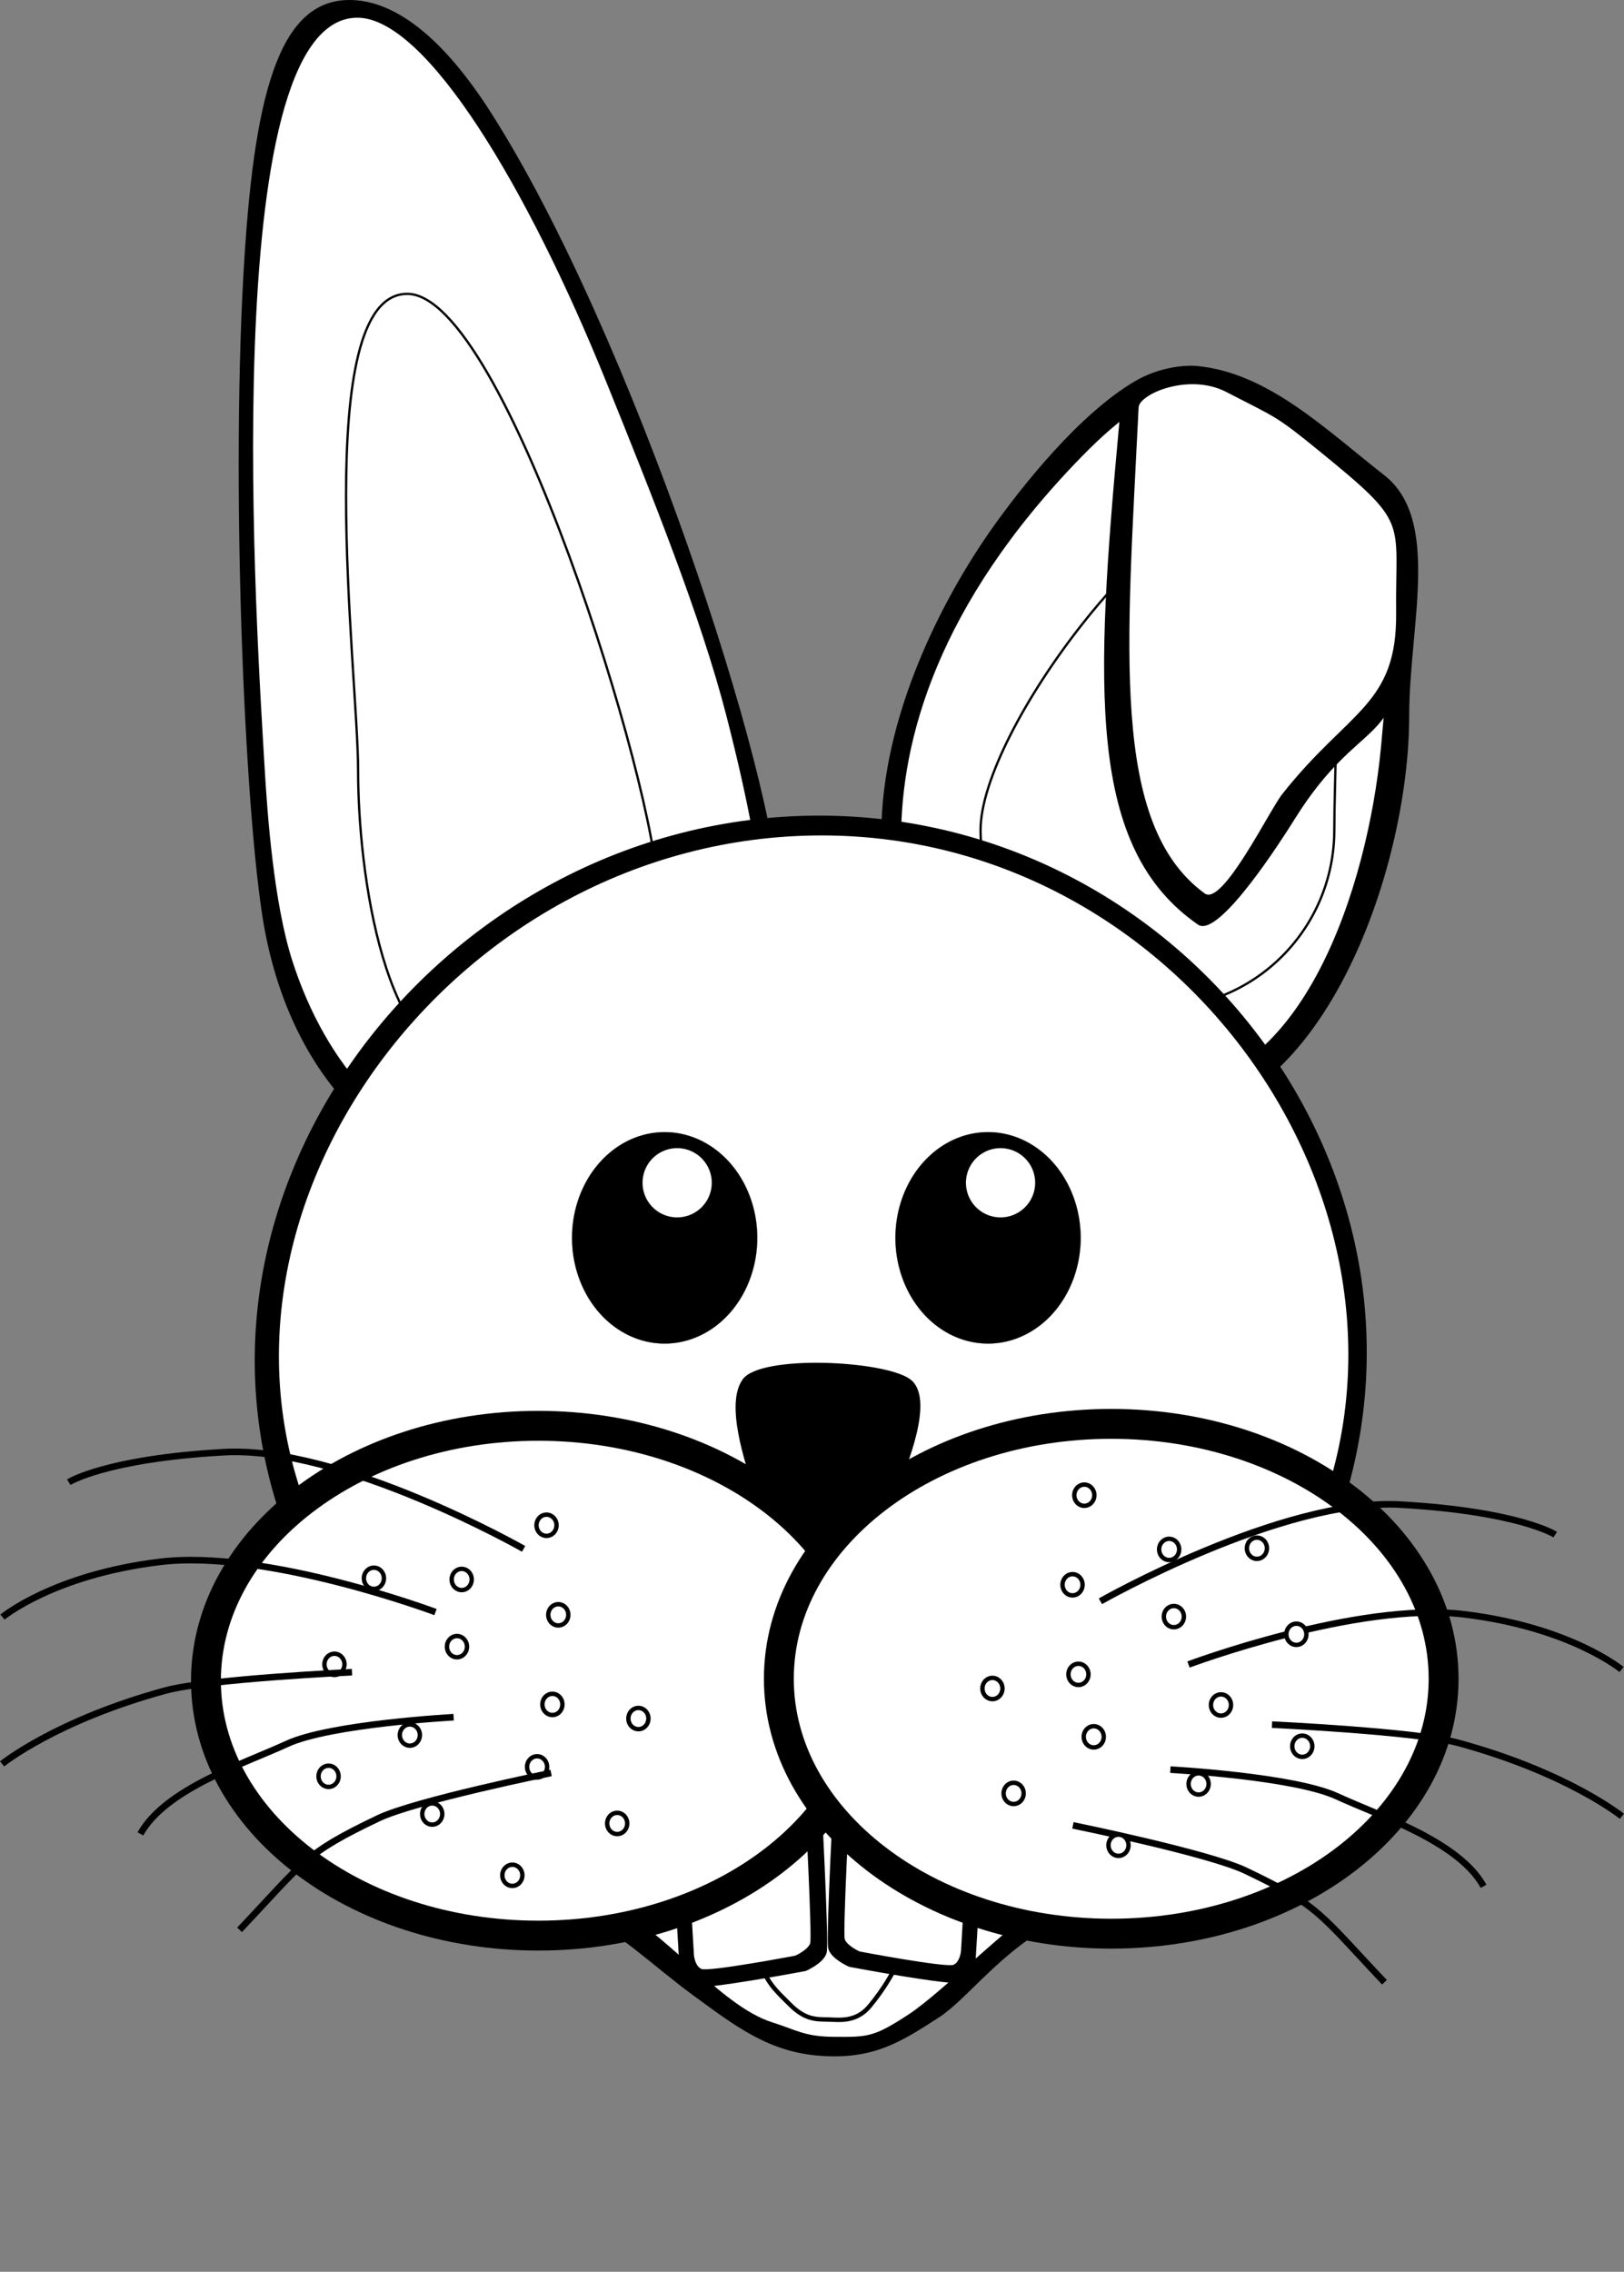 <?xml version="1.0" encoding="UTF-8" standalone="no"?>
<!-- Created with Inkscape (http://www.inkscape.org/) -->

<svg
   xmlns:dc="http://purl.org/dc/elements/1.1/"
   xmlns:cc="http://creativecommons.org/ns#"
   xmlns:rdf="http://www.w3.org/1999/02/22-rdf-syntax-ns#"
   xmlns:svg="http://www.w3.org/2000/svg"
   xmlns="http://www.w3.org/2000/svg"
   xmlns:xlink="http://www.w3.org/1999/xlink"
   xmlns:sodipodi="http://sodipodi.sourceforge.net/DTD/sodipodi-0.dtd"
   xmlns:inkscape="http://www.inkscape.org/namespaces/inkscape"
   width="369.782"
   height="517.056"
   id="svg1307"
   sodipodi:version="0.32"
   inkscape:version="0.48.1 "
   sodipodi:docname="palomaironique_Rabbit_1_Face_Cartoon_black_white_line_art_coloring_book_colouring.svg"
   inkscape:export-filename="/home/ulisse/Desktop/greasemonkey/greasemonkey.png"
   inkscape:export-xdpi="90"
   inkscape:export-ydpi="90"
   inkscape:output_extension="org.inkscape.output.svg.inkscape"
   version="1.1">
  <rect width="100%" height="100%" fill="#808080" stroke="none"/>
  <defs
     id="defs1309">
    <linearGradient
       inkscape:collect="always"
       id="linearGradient4865">
      <stop
         style="stop-color:#ffdbc2;stop-opacity:1;"
         offset="0"
         id="stop4867" />
      <stop
         style="stop-color:#ffffff;stop-opacity:1"
         offset="1"
         id="stop4869" />
    </linearGradient>
    <linearGradient
       id="linearGradient4294"
       inkscape:collect="always">
      <stop
         id="stop4296"
         offset="0"
         style="stop-color:#ffffff;stop-opacity:1" />
      <stop
         id="stop4298"
         offset="1"
         style="stop-color:#ffaa6e;stop-opacity:1" />
    </linearGradient>
    <linearGradient
       inkscape:collect="always"
       id="linearGradient4259">
      <stop
         style="stop-color:#d45500;stop-opacity:1"
         offset="0"
         id="stop4261" />
      <stop
         style="stop-color:#ffffff;stop-opacity:1"
         offset="1"
         id="stop4263" />
    </linearGradient>
    <linearGradient
       inkscape:collect="always"
       id="linearGradient3981">
      <stop
         style="stop-color:#d38d5f;stop-opacity:1;"
         offset="0"
         id="stop3983" />
      <stop
         style="stop-color:#d38d5f;stop-opacity:0;"
         offset="1"
         id="stop3985" />
    </linearGradient>
    <linearGradient
       id="linearGradient3921">
      <stop
         style="stop-color:#f6e1cf;stop-opacity:1;"
         offset="0"
         id="stop3923" />
      <stop
         id="stop3925"
         offset="0.5"
         style="stop-color:#e19d56;stop-opacity:1;" />
      <stop
         style="stop-color:#d45500;stop-opacity:1"
         offset="1"
         id="stop3927" />
    </linearGradient>
    <inkscape:perspective
       sodipodi:type="inkscape:persp3d"
       inkscape:vp_x="0 : 24 : 1"
       inkscape:vp_y="0 : 1000 : 0"
       inkscape:vp_z="48 : 24 : 1"
       inkscape:persp3d-origin="24 : 16 : 1"
       id="perspective52" />
    <linearGradient
       inkscape:collect="always"
       id="linearGradient3686">
      <stop
         style="stop-color:#3d280a;stop-opacity:1;"
         offset="0"
         id="stop3688" />
      <stop
         style="stop-color:#3d280a;stop-opacity:0;"
         offset="1"
         id="stop3690" />
    </linearGradient>
    <linearGradient
       inkscape:collect="always"
       id="linearGradient2305">
      <stop
         style="stop-color:#000000;stop-opacity:1;"
         offset="0"
         id="stop2307" />
      <stop
         style="stop-color:#000000;stop-opacity:0;"
         offset="1"
         id="stop2309" />
    </linearGradient>
    <linearGradient
       id="linearGradient2297"
       inkscape:collect="always">
      <stop
         id="stop2299"
         offset="0"
         style="stop-color:#a15702;stop-opacity:1" />
      <stop
         id="stop2301"
         offset="1"
         style="stop-color:#683c00;stop-opacity:1" />
    </linearGradient>
    <linearGradient
       id="linearGradient2251">
      <stop
         id="stop2253"
         offset="0"
         style="stop-color:#f6e1cf;stop-opacity:1;" />
      <stop
         style="stop-color:#e19d56;stop-opacity:1;"
         offset="0.5"
         id="stop3682" />
      <stop
         id="stop2255"
         offset="1"
         style="stop-color:#f4dcb7;stop-opacity:1" />
    </linearGradient>
    <linearGradient
       inkscape:collect="always"
       id="linearGradient2227">
      <stop
         style="stop-color:#8f5402;stop-opacity:1;"
         offset="0"
         id="stop2229" />
      <stop
         style="stop-color:#6e4001;stop-opacity:1"
         offset="1"
         id="stop2231" />
    </linearGradient>
    <linearGradient
       id="linearGradient2219">
      <stop
         style="stop-color:#ffffff;stop-opacity:1;"
         offset="0"
         id="stop2221" />
      <stop
         style="stop-color:#ffffff;stop-opacity:0.3;"
         offset="1"
         id="stop2223" />
    </linearGradient>
    <radialGradient
       inkscape:collect="always"
       xlink:href="#linearGradient2305"
       id="radialGradient2886"
       gradientUnits="userSpaceOnUse"
       gradientTransform="matrix(1,0,0,0.268,0,27.638)"
       cx="-6"
       cy="37.75"
       fx="-6"
       fy="37.75"
       r="14" />
    <linearGradient
       inkscape:collect="always"
       xlink:href="#linearGradient2227"
       id="linearGradient2888"
       gradientUnits="userSpaceOnUse"
       x1="-10.735"
       y1="11.428"
       x2="-9.25"
       y2="18.441" />
    <linearGradient
       inkscape:collect="always"
       xlink:href="#linearGradient2219"
       id="linearGradient2890"
       gradientUnits="userSpaceOnUse"
       x1="-5.268"
       y1="20.641"
       x2="-12.272"
       y2="8.686" />
    <radialGradient
       inkscape:collect="always"
       xlink:href="#linearGradient2251"
       id="radialGradient2892"
       gradientUnits="userSpaceOnUse"
       gradientTransform="matrix(3.556,0,0,3.556,7.835,-46.789)"
       cx="-3.065"
       cy="18.305"
       fx="-3.065"
       fy="18.305"
       r="5.331" />
    <linearGradient
       inkscape:collect="always"
       xlink:href="#linearGradient2227"
       id="linearGradient2894"
       gradientUnits="userSpaceOnUse"
       x1="-10.154"
       y1="10.911"
       x2="-7.959"
       y2="18.146" />
    <linearGradient
       inkscape:collect="always"
       xlink:href="#linearGradient2219"
       id="linearGradient2896"
       gradientUnits="userSpaceOnUse"
       x1="-5.268"
       y1="20.641"
       x2="-12.272"
       y2="8.686" />
    <radialGradient
       inkscape:collect="always"
       xlink:href="#linearGradient2251"
       id="radialGradient2898"
       gradientUnits="userSpaceOnUse"
       gradientTransform="matrix(2.452,1.175,-1.324,2.806,46.039,-21.187)"
       cx="-14.823"
       cy="20.156"
       fx="-14.823"
       fy="20.156"
       r="5.329" />
    <radialGradient
       inkscape:collect="always"
       xlink:href="#linearGradient2297"
       id="radialGradient2900"
       gradientUnits="userSpaceOnUse"
       gradientTransform="matrix(1.635,0,0,1.83,43.844,-63.228)"
       cx="24"
       cy="13.058"
       fx="24"
       fy="13.058"
       r="16.972" />
    <linearGradient
       inkscape:collect="always"
       xlink:href="#linearGradient2219"
       id="linearGradient2902"
       gradientUnits="userSpaceOnUse"
       x1="24"
       y1="7.4"
       x2="24"
       y2="38.33"
       gradientTransform="translate(59.086,-51.077)" />
    <radialGradient
       inkscape:collect="always"
       xlink:href="#linearGradient2251"
       id="radialGradient2904"
       gradientUnits="userSpaceOnUse"
       gradientTransform="matrix(2.784,0,0,1.962,16.273,-84.711)"
       cx="24"
       cy="32.821"
       fx="24"
       fy="32.821"
       r="15" />
    <radialGradient
       inkscape:collect="always"
       xlink:href="#linearGradient3686"
       id="radialGradient2906"
       gradientUnits="userSpaceOnUse"
       gradientTransform="matrix(1.838,0,0,0.855,38.978,-41.943)"
       cx="23.988"
       cy="30.126"
       fx="23.988"
       fy="30.126"
       r="10.988" />
    <linearGradient
       inkscape:collect="always"
       xlink:href="#linearGradient2219"
       id="linearGradient2908"
       gradientUnits="userSpaceOnUse"
       x1="29.064"
       y1="39.42"
       x2="12.86"
       y2="2.492"
       gradientTransform="translate(59.086,-51.077)" />
    <inkscape:perspective
       id="perspective3885"
       inkscape:persp3d-origin="0.5 : 0.33333333 : 1"
       inkscape:vp_z="1 : 0.5 : 1"
       inkscape:vp_y="0 : 1000 : 0"
       inkscape:vp_x="0 : 0.5 : 1"
       sodipodi:type="inkscape:persp3d" />
    <inkscape:perspective
       id="perspective10"
       inkscape:persp3d-origin="372.04724 : 350.78739 : 1"
       inkscape:vp_z="744.09448 : 526.18109 : 1"
       inkscape:vp_y="0 : 1000 : 0"
       inkscape:vp_x="0 : 526.18109 : 1"
       sodipodi:type="inkscape:persp3d" />
    <radialGradient
       inkscape:collect="always"
       xlink:href="#linearGradient2251"
       id="radialGradient2887"
       gradientUnits="userSpaceOnUse"
       gradientTransform="matrix(3.556,0,0,3.556,7.835,-46.789)"
       cx="-3.065"
       cy="18.305"
       fx="-3.065"
       fy="18.305"
       r="5.331" />
    <radialGradient
       inkscape:collect="always"
       xlink:href="#linearGradient2305"
       id="radialGradient2889"
       gradientUnits="userSpaceOnUse"
       gradientTransform="matrix(1,0,0,0.268,0,27.638)"
       cx="-6"
       cy="37.75"
       fx="-6"
       fy="37.75"
       r="14" />
    <radialGradient
       inkscape:collect="always"
       xlink:href="#linearGradient2251"
       id="radialGradient2891"
       gradientUnits="userSpaceOnUse"
       gradientTransform="matrix(3.556,0,0,3.556,7.835,-46.789)"
       cx="-3.065"
       cy="18.305"
       fx="-3.065"
       fy="18.305"
       r="5.331" />
    <radialGradient
       inkscape:collect="always"
       xlink:href="#linearGradient2251"
       id="radialGradient2893"
       gradientUnits="userSpaceOnUse"
       gradientTransform="matrix(2.784,0,0,1.962,71.737,-82.84)"
       cx="24"
       cy="32.821"
       fx="24"
       fy="32.821"
       r="15" />
    <inkscape:perspective
       id="perspective2835"
       inkscape:persp3d-origin="0.5 : 0.33333333 : 1"
       inkscape:vp_z="1 : 0.5 : 1"
       inkscape:vp_y="0 : 1000 : 0"
       inkscape:vp_x="0 : 0.5 : 1"
       sodipodi:type="inkscape:persp3d" />
    <inkscape:perspective
       id="perspective2922"
       inkscape:persp3d-origin="0.5 : 0.33333333 : 1"
       inkscape:vp_z="1 : 0.5 : 1"
       inkscape:vp_y="0 : 1000 : 0"
       inkscape:vp_x="0 : 0.5 : 1"
       sodipodi:type="inkscape:persp3d" />
    <inkscape:perspective
       id="perspective2959"
       inkscape:persp3d-origin="0.5 : 0.33333333 : 1"
       inkscape:vp_z="1 : 0.5 : 1"
       inkscape:vp_y="0 : 1000 : 0"
       inkscape:vp_x="0 : 0.5 : 1"
       sodipodi:type="inkscape:persp3d" />
    <linearGradient
       id="linearGradient2251-8">
      <stop
         id="stop2253-2"
         offset="0"
         style="stop-color:#f6e1cf;stop-opacity:1;" />
      <stop
         style="stop-color:#e19d56;stop-opacity:1;"
         offset="0.5"
         id="stop3682-4" />
      <stop
         id="stop2255-5"
         offset="1"
         style="stop-color:#f4dcb7;stop-opacity:1" />
    </linearGradient>
    <radialGradient
       inkscape:collect="always"
       xlink:href="#linearGradient2305-1"
       id="radialGradient2889-5"
       gradientUnits="userSpaceOnUse"
       gradientTransform="matrix(1,0,0,0.268,0,27.638)"
       cx="-6"
       cy="37.75"
       fx="-6"
       fy="37.75"
       r="14" />
    <linearGradient
       inkscape:collect="always"
       id="linearGradient2305-1">
      <stop
         style="stop-color:#000000;stop-opacity:1;"
         offset="0"
         id="stop2307-7" />
      <stop
         style="stop-color:#000000;stop-opacity:0;"
         offset="1"
         id="stop2309-1" />
    </linearGradient>
    <linearGradient
       id="linearGradient2973">
      <stop
         id="stop2975"
         offset="0"
         style="stop-color:#f6e1cf;stop-opacity:1;" />
      <stop
         style="stop-color:#e19d56;stop-opacity:1;"
         offset="0.5"
         id="stop2977" />
      <stop
         id="stop2979"
         offset="1"
         style="stop-color:#f4dcb7;stop-opacity:1" />
    </linearGradient>
    <linearGradient
       id="linearGradient2982">
      <stop
         id="stop2984"
         offset="0"
         style="stop-color:#f6e1cf;stop-opacity:1;" />
      <stop
         style="stop-color:#e19d56;stop-opacity:1;"
         offset="0.5"
         id="stop2986" />
      <stop
         id="stop2988"
         offset="1"
         style="stop-color:#f4dcb7;stop-opacity:1" />
    </linearGradient>
    <inkscape:perspective
       id="perspective3892"
       inkscape:persp3d-origin="0.5 : 0.33333333 : 1"
       inkscape:vp_z="1 : 0.5 : 1"
       inkscape:vp_y="0 : 1000 : 0"
       inkscape:vp_x="0 : 0.5 : 1"
       sodipodi:type="inkscape:persp3d" />
    <inkscape:perspective
       id="perspective3937"
       inkscape:persp3d-origin="0.5 : 0.33333333 : 1"
       inkscape:vp_z="1 : 0.5 : 1"
       inkscape:vp_y="0 : 1000 : 0"
       inkscape:vp_x="0 : 0.5 : 1"
       sodipodi:type="inkscape:persp3d" />
    <inkscape:perspective
       id="perspective3959"
       inkscape:persp3d-origin="0.5 : 0.33333333 : 1"
       inkscape:vp_z="1 : 0.5 : 1"
       inkscape:vp_y="0 : 1000 : 0"
       inkscape:vp_x="0 : 0.5 : 1"
       sodipodi:type="inkscape:persp3d" />
    <linearGradient
       inkscape:collect="always"
       xlink:href="#linearGradient3981"
       id="linearGradient3987"
       x1="864.859"
       y1="-175.118"
       x2="864.859"
       y2="-80.708"
       gradientUnits="userSpaceOnUse"
       gradientTransform="translate(-525.047,-718.381)" />
    <inkscape:perspective
       id="perspective3997"
       inkscape:persp3d-origin="0.5 : 0.33333333 : 1"
       inkscape:vp_z="1 : 0.5 : 1"
       inkscape:vp_y="0 : 1000 : 0"
       inkscape:vp_x="0 : 0.5 : 1"
       sodipodi:type="inkscape:persp3d" />
    <inkscape:perspective
       id="perspective4019"
       inkscape:persp3d-origin="0.5 : 0.33333333 : 1"
       inkscape:vp_z="1 : 0.5 : 1"
       inkscape:vp_y="0 : 1000 : 0"
       inkscape:vp_x="0 : 0.5 : 1"
       sodipodi:type="inkscape:persp3d" />
    <linearGradient
       inkscape:collect="always"
       id="linearGradient3981-8">
      <stop
         style="stop-color:#d38d5f;stop-opacity:1;"
         offset="0"
         id="stop3983-6" />
      <stop
         style="stop-color:#d38d5f;stop-opacity:0;"
         offset="1"
         id="stop3985-9" />
    </linearGradient>
    <linearGradient
       inkscape:collect="always"
       id="linearGradient2305-1-6">
      <stop
         style="stop-color:#000000;stop-opacity:1;"
         offset="0"
         id="stop2307-7-6" />
      <stop
         style="stop-color:#000000;stop-opacity:0;"
         offset="1"
         id="stop2309-1-2" />
    </linearGradient>
    <inkscape:perspective
       id="perspective4116"
       inkscape:persp3d-origin="0.5 : 0.33333333 : 1"
       inkscape:vp_z="1 : 0.5 : 1"
       inkscape:vp_y="0 : 1000 : 0"
       inkscape:vp_x="0 : 0.5 : 1"
       sodipodi:type="inkscape:persp3d" />
    <linearGradient
       gradientTransform="matrix(0.897,0,0,0.897,-18.452,-51.023)"
       inkscape:collect="always"
       xlink:href="#linearGradient3981-8-0"
       id="linearGradient3987-3-2"
       x1="864.859"
       y1="-175.118"
       x2="864.859"
       y2="-80.708"
       gradientUnits="userSpaceOnUse" />
    <linearGradient
       inkscape:collect="always"
       id="linearGradient3981-8-0">
      <stop
         style="stop-color:#d38d5f;stop-opacity:1;"
         offset="0"
         id="stop3983-6-5" />
      <stop
         style="stop-color:#d38d5f;stop-opacity:0;"
         offset="1"
         id="stop3985-9-5" />
    </linearGradient>
    <radialGradient
       inkscape:collect="always"
       xlink:href="#linearGradient2305-1-6-7"
       id="radialGradient2889-5-8-2"
       gradientUnits="userSpaceOnUse"
       gradientTransform="matrix(1,0,0,0.268,0,27.638)"
       cx="-6"
       cy="37.75"
       fx="-6"
       fy="37.75"
       r="14" />
    <linearGradient
       inkscape:collect="always"
       id="linearGradient2305-1-6-7">
      <stop
         style="stop-color:#000000;stop-opacity:1;"
         offset="0"
         id="stop2307-7-6-6" />
      <stop
         style="stop-color:#000000;stop-opacity:0;"
         offset="1"
         id="stop2309-1-2-7" />
    </linearGradient>
    <inkscape:perspective
       id="perspective4215"
       inkscape:persp3d-origin="0.5 : 0.33333333 : 1"
       inkscape:vp_z="1 : 0.5 : 1"
       inkscape:vp_y="0 : 1000 : 0"
       inkscape:vp_x="0 : 0.5 : 1"
       sodipodi:type="inkscape:persp3d" />
    <inkscape:perspective
       id="perspective4245"
       inkscape:persp3d-origin="0.5 : 0.33333333 : 1"
       inkscape:vp_z="1 : 0.5 : 1"
       inkscape:vp_y="0 : 1000 : 0"
       inkscape:vp_x="0 : 0.5 : 1"
       sodipodi:type="inkscape:persp3d" />
    <linearGradient
       inkscape:collect="always"
       xlink:href="#linearGradient4259"
       id="linearGradient4265"
       x1="-12.234"
       y1="10"
       x2="-4.5"
       y2="19.5"
       gradientUnits="userSpaceOnUse" />
    <inkscape:perspective
       id="perspective4275"
       inkscape:persp3d-origin="0.5 : 0.33333333 : 1"
       inkscape:vp_z="1 : 0.5 : 1"
       inkscape:vp_y="0 : 1000 : 0"
       inkscape:vp_x="0 : 0.5 : 1"
       sodipodi:type="inkscape:persp3d" />
    <linearGradient
       inkscape:collect="always"
       xlink:href="#linearGradient4259-6"
       id="linearGradient4265-4"
       x1="-14"
       y1="10"
       x2="-6.839"
       y2="19.5"
       gradientUnits="userSpaceOnUse" />
    <linearGradient
       inkscape:collect="always"
       id="linearGradient4259-6">
      <stop
         style="stop-color:#d45500;stop-opacity:1"
         offset="0"
         id="stop4261-8" />
      <stop
         style="stop-color:#ffffff;stop-opacity:1"
         offset="1"
         id="stop4263-9" />
    </linearGradient>
    <linearGradient
       y2="19.5"
       x2="-16.712"
       y1="10"
       x1="-6.106"
       gradientUnits="userSpaceOnUse"
       id="linearGradient4284"
       xlink:href="#linearGradient4259-6"
       inkscape:collect="always" />
    <radialGradient
       inkscape:collect="always"
       xlink:href="#linearGradient2305-1-6"
       id="radialGradient4355"
       gradientUnits="userSpaceOnUse"
       gradientTransform="matrix(1,0,0,0.268,0,27.638)"
       cx="-6"
       cy="37.75"
       fx="-6"
       fy="37.75"
       r="14" />
    <linearGradient
       inkscape:collect="always"
       xlink:href="#linearGradient3981-8"
       id="linearGradient4357"
       gradientUnits="userSpaceOnUse"
       gradientTransform="translate(404.233,-366.233)"
       x1="864.859"
       y1="-175.118"
       x2="864.859"
       y2="-80.708" />
    <radialGradient
       inkscape:collect="always"
       xlink:href="#linearGradient2305-1-6-7"
       id="radialGradient4382"
       gradientUnits="userSpaceOnUse"
       gradientTransform="matrix(1,0,0,0.268,0,27.638)"
       cx="-6"
       cy="37.75"
       fx="-6"
       fy="37.75"
       r="14" />
    <linearGradient
       inkscape:collect="always"
       xlink:href="#linearGradient4259"
       id="linearGradient4384"
       gradientUnits="userSpaceOnUse"
       x1="-12.234"
       y1="10"
       x2="-4.5"
       y2="19.5" />
    <linearGradient
       inkscape:collect="always"
       xlink:href="#linearGradient4259-6"
       id="linearGradient4386"
       gradientUnits="userSpaceOnUse"
       x1="-6.106"
       y1="10"
       x2="-16.712"
       y2="19.5" />
    <linearGradient
       inkscape:collect="always"
       xlink:href="#linearGradient3981-8-0"
       id="linearGradient4388"
       gradientUnits="userSpaceOnUse"
       gradientTransform="matrix(0.897,0,0,0.897,-18.452,-51.023)"
       x1="864.859"
       y1="-175.118"
       x2="864.859"
       y2="-80.708" />
    <radialGradient
       inkscape:collect="always"
       xlink:href="#linearGradient2305-1-6-7"
       id="radialGradient4943"
       gradientUnits="userSpaceOnUse"
       gradientTransform="matrix(1,0,0,0.268,0,27.638)"
       cx="-6"
       cy="37.75"
       fx="-6"
       fy="37.75"
       r="14" />
    <linearGradient
       inkscape:collect="always"
       xlink:href="#linearGradient4259"
       id="linearGradient4945"
       gradientUnits="userSpaceOnUse"
       x1="-12.234"
       y1="10"
       x2="-4.5"
       y2="19.5" />
    <linearGradient
       inkscape:collect="always"
       xlink:href="#linearGradient4259-6"
       id="linearGradient4947"
       gradientUnits="userSpaceOnUse"
       x1="-6.106"
       y1="10"
       x2="-16.712"
       y2="19.5" />
    <linearGradient
       inkscape:collect="always"
       xlink:href="#linearGradient3981-8-0"
       id="linearGradient4949"
       gradientUnits="userSpaceOnUse"
       gradientTransform="matrix(0.897,0,0,0.897,-18.452,-51.023)"
       x1="864.859"
       y1="-175.118"
       x2="864.859"
       y2="-80.708" />
    <linearGradient
       inkscape:collect="always"
       xlink:href="#linearGradient3981-8-0"
       id="linearGradient4954"
       gradientUnits="userSpaceOnUse"
       gradientTransform="matrix(0.897,0,0,0.897,13.548,-51.023)"
       x1="864.859"
       y1="-175.118"
       x2="864.859"
       y2="-80.708" />
    <radialGradient
       inkscape:collect="always"
       xlink:href="#linearGradient2305-1-6-7"
       id="radialGradient4999"
       gradientUnits="userSpaceOnUse"
       gradientTransform="matrix(1,0,0,0.268,0,27.638)"
       cx="-6"
       cy="37.75"
       fx="-6"
       fy="37.75"
       r="14" />
    <linearGradient
       inkscape:collect="always"
       xlink:href="#linearGradient4259"
       id="linearGradient5001"
       gradientUnits="userSpaceOnUse"
       x1="-12.234"
       y1="10"
       x2="-4.5"
       y2="19.5" />
    <linearGradient
       inkscape:collect="always"
       xlink:href="#linearGradient4259-6"
       id="linearGradient5003"
       gradientUnits="userSpaceOnUse"
       x1="-6.106"
       y1="10"
       x2="-16.712"
       y2="19.5" />
    <linearGradient
       inkscape:collect="always"
       xlink:href="#linearGradient3981-8-0"
       id="linearGradient5005"
       gradientUnits="userSpaceOnUse"
       gradientTransform="matrix(0.897,0,0,0.897,13.548,-51.023)"
       x1="864.859"
       y1="-175.118"
       x2="864.859"
       y2="-80.708" />
    <linearGradient
       inkscape:collect="always"
       id="linearGradient2305-1-6-7-7">
      <stop
         style="stop-color:#000000;stop-opacity:1;"
         offset="0"
         id="stop2307-7-6-6-4" />
      <stop
         style="stop-color:#000000;stop-opacity:0;"
         offset="1"
         id="stop2309-1-2-7-0" />
    </linearGradient>
    <radialGradient
       inkscape:collect="always"
       xlink:href="#linearGradient2305-1-6-7-7"
       id="radialGradient3448"
       gradientUnits="userSpaceOnUse"
       gradientTransform="matrix(1,0,0,0.268,0,27.638)"
       cx="-6"
       cy="37.75"
       fx="-6"
       fy="37.75"
       r="14" />
    <radialGradient
       inkscape:collect="always"
       xlink:href="#linearGradient2251-5"
       id="radialGradient5076"
       gradientUnits="userSpaceOnUse"
       gradientTransform="matrix(3.556,0,0,3.556,7.835,-46.789)"
       cx="-3.065"
       cy="18.305"
       fx="-3.065"
       fy="18.305"
       r="5.331" />
    <linearGradient
       id="linearGradient2251-5">
      <stop
         id="stop2253-6"
         offset="0"
         style="stop-color:#f6e1cf;stop-opacity:1;" />
      <stop
         style="stop-color:#e19d56;stop-opacity:1;"
         offset="0.5"
         id="stop3682-8" />
      <stop
         id="stop2255-4"
         offset="1"
         style="stop-color:#f4dcb7;stop-opacity:1" />
    </linearGradient>
    <radialGradient
       inkscape:collect="always"
       xlink:href="#linearGradient2305-4"
       id="radialGradient5078"
       gradientUnits="userSpaceOnUse"
       gradientTransform="matrix(1,0,0,0.268,0,27.638)"
       cx="-6"
       cy="37.75"
       fx="-6"
       fy="37.75"
       r="14" />
    <linearGradient
       inkscape:collect="always"
       id="linearGradient2305-4">
      <stop
         style="stop-color:#000000;stop-opacity:1;"
         offset="0"
         id="stop2307-6" />
      <stop
         style="stop-color:#000000;stop-opacity:0;"
         offset="1"
         id="stop2309-5" />
    </linearGradient>
    <radialGradient
       inkscape:collect="always"
       xlink:href="#linearGradient2251-5"
       id="radialGradient5082"
       gradientUnits="userSpaceOnUse"
       gradientTransform="matrix(3.556,0,0,3.556,7.835,-46.789)"
       cx="-3.065"
       cy="18.305"
       fx="-3.065"
       fy="18.305"
       r="5.331" />
    <linearGradient
       id="linearGradient4471">
      <stop
         id="stop4473"
         offset="0"
         style="stop-color:#f6e1cf;stop-opacity:1;" />
      <stop
         style="stop-color:#e19d56;stop-opacity:1;"
         offset="0.5"
         id="stop4475" />
      <stop
         id="stop4477"
         offset="1"
         style="stop-color:#f4dcb7;stop-opacity:1" />
    </linearGradient>
    <radialGradient
       inkscape:collect="always"
       xlink:href="#linearGradient2251-5"
       id="radialGradient5086"
       gradientUnits="userSpaceOnUse"
       gradientTransform="matrix(2.784,0,0,1.962,71.737,-82.84)"
       cx="24"
       cy="32.821"
       fx="24"
       fy="32.821"
       r="15" />
    <linearGradient
       id="linearGradient4480">
      <stop
         id="stop4482"
         offset="0"
         style="stop-color:#f6e1cf;stop-opacity:1;" />
      <stop
         style="stop-color:#e19d56;stop-opacity:1;"
         offset="0.5"
         id="stop4484" />
      <stop
         id="stop4486"
         offset="1"
         style="stop-color:#f4dcb7;stop-opacity:1" />
    </linearGradient>
    <radialGradient
       inkscape:collect="always"
       xlink:href="#linearGradient2251-5-7"
       id="radialGradient5076-3"
       gradientUnits="userSpaceOnUse"
       gradientTransform="matrix(3.556,0,0,3.556,7.835,-46.789)"
       cx="-3.065"
       cy="18.305"
       fx="-3.065"
       fy="18.305"
       r="5.331" />
    <linearGradient
       id="linearGradient2251-5-7">
      <stop
         id="stop2253-6-8"
         offset="0"
         style="stop-color:#f6e1cf;stop-opacity:1;" />
      <stop
         style="stop-color:#e19d56;stop-opacity:1;"
         offset="0.5"
         id="stop3682-8-7" />
      <stop
         id="stop2255-4-5"
         offset="1"
         style="stop-color:#f4dcb7;stop-opacity:1" />
    </linearGradient>
    <radialGradient
       inkscape:collect="always"
       xlink:href="#linearGradient2305-4-9"
       id="radialGradient5078-7"
       gradientUnits="userSpaceOnUse"
       gradientTransform="matrix(1,0,0,0.268,0,27.638)"
       cx="-6"
       cy="37.75"
       fx="-6"
       fy="37.75"
       r="14" />
    <linearGradient
       inkscape:collect="always"
       id="linearGradient2305-4-9">
      <stop
         style="stop-color:#000000;stop-opacity:1;"
         offset="0"
         id="stop2307-6-1" />
      <stop
         style="stop-color:#000000;stop-opacity:0;"
         offset="1"
         id="stop2309-5-8" />
    </linearGradient>
    <radialGradient
       inkscape:collect="always"
       xlink:href="#linearGradient2251-5-7"
       id="radialGradient5082-8"
       gradientUnits="userSpaceOnUse"
       gradientTransform="matrix(3.556,0,0,3.556,7.835,-46.789)"
       cx="-3.065"
       cy="18.305"
       fx="-3.065"
       fy="18.305"
       r="5.331" />
    <linearGradient
       id="linearGradient4605">
      <stop
         id="stop4607"
         offset="0"
         style="stop-color:#f6e1cf;stop-opacity:1;" />
      <stop
         style="stop-color:#e19d56;stop-opacity:1;"
         offset="0.5"
         id="stop4609" />
      <stop
         id="stop4611"
         offset="1"
         style="stop-color:#f4dcb7;stop-opacity:1" />
    </linearGradient>
    <linearGradient
       id="linearGradient4614">
      <stop
         id="stop4616"
         offset="0"
         style="stop-color:#f6e1cf;stop-opacity:1;" />
      <stop
         style="stop-color:#e19d56;stop-opacity:1;"
         offset="0.5"
         id="stop4618" />
      <stop
         id="stop4620"
         offset="1"
         style="stop-color:#f4dcb7;stop-opacity:1" />
    </linearGradient>
    <radialGradient
       inkscape:collect="always"
       xlink:href="#linearGradient2251-5-7"
       id="radialGradient4730"
       gradientUnits="userSpaceOnUse"
       gradientTransform="matrix(32.794,0,0,23.109,60.073,-1137.098)"
       cx="24"
       cy="32.821"
       fx="24"
       fy="32.821"
       r="15" />
    <linearGradient
       inkscape:collect="always"
       xlink:href="#linearGradient4294"
       id="linearGradient4828"
       gradientUnits="userSpaceOnUse"
       x1="-12.234"
       y1="10"
       x2="-4.5"
       y2="19.5" />
    <linearGradient
       inkscape:collect="always"
       xlink:href="#linearGradient4865"
       id="linearGradient4871"
       x1="-10.615"
       y1="15.854"
       x2="-6.887"
       y2="8.027"
       gradientUnits="userSpaceOnUse" />
  </defs>
  <sodipodi:namedview
     id="base"
     pagecolor="#ffffff"
     bordercolor="#666"
     borderopacity="0.09"
     inkscape:pageopacity="0.0"
     inkscape:pageshadow="2"
     inkscape:zoom="0.65898919"
     inkscape:cx="203.35743"
     inkscape:cy="232.0238"
     inkscape:current-layer="layer1"
     showgrid="false"
     inkscape:grid-bbox="false"
     inkscape:document-units="px"
     inkscape:grid-points="false"
     inkscape:window-width="1541"
     inkscape:window-height="634"
     inkscape:window-x="349"
     inkscape:window-y="31"
     fill="#729fcf"
     showguides="true"
     inkscape:guide-bbox="true"
     inkscape:showpageshadow="false"
     showborder="true"
     inkscape:window-maximized="1"
     fit-margin-top="0"
     fit-margin-left="0"
     fit-margin-right="0"
     fit-margin-bottom="0">
    <inkscape:grid
       id="GridFromPre046Settings"
       type="xygrid"
       originx="0px"
       originy="0px"
       spacingx="0.5px"
       spacingy="0.5px"
       color="#0000ff"
       empcolor="#0000ff"
       opacity="0.2"
       empopacity="0.4"
       empspacing="2"
       visible="true"
       enabled="true"
       snapvisiblegridlinesonly="true" />
  </sodipodi:namedview>
  <g
     id="layer1"
     inkscape:label="Layer 1"
     inkscape:groupmode="layer"
     transform="translate(-1121.048,770.524)">
    <g
       id="g3437">
      <path
         sodipodi:nodetypes="ssssssss"
         inkscape:connector-curvature="0"
         id="path5046-4-2-3-8-6"
         d="m 1441.917,-607.596 c 0,35.593 -20.266,92.141 -56.965,92.141 -36.699,0 -63.23,-29.525 -63.23,-65.118 0,-26.926 14.011,-53.892 25.351,-69.881 6.702,-9.449 19.777,-25.927 32.449,-33.331 5.542,-3.238 11.45,-3.699 14.156,-3.433 16.125,1.586 29.036,14.26 42.564,24.851 12.981,10.163 5.675,34.31 5.675,54.771 z"
         style="color:#000000;fill:#000000;fill-opacity:1;fill-rule:evenodd;stroke:none;stroke-width:0.521;marker:none;visibility:visible;display:inline;overflow:visible" />
      <path
         sodipodi:nodetypes="ssssss"
         inkscape:connector-curvature="0"
         id="path5046-4-7-8-8-2-3"
         d="m 1435.483,-600.335 c -3.033,31.452 -17.685,77.698 -50.264,77.698 -32.579,0 -58.989,-25.615 -58.989,-57.212 0,-21.781 7.934,-52.825 41.277,-86.915 18.683,-19.101 29.594,-18.477 37.44,-10.89 23.418,22.649 36.986,10.44 30.537,77.319 z"
         style="color:#000000;fill:#ffffff;fill-opacity:1;fill-rule:evenodd;stroke:none;stroke-width:0.521;marker:none;visibility:visible;display:inline;overflow:visible" />
      <path
         sodipodi:nodetypes="sssss"
         inkscape:connector-curvature="0"
         id="path5046-4-7-2-5-6-8-2"
         d="m 1424.866,-581.633 c 0,22.388 -18.031,40.537 -40.273,40.537 -22.242,0 -40.273,-18.149 -40.273,-40.537 0,-22.388 40.793,-76.957 63.035,-76.957 22.242,0 17.511,54.569 17.511,76.957 z"
         style="color:#000000;fill:#ffffff;fill-opacity:1;fill-rule:evenodd;stroke:#000000;stroke-width:0.521;marker:none;visibility:visible;display:inline;overflow:visible" />
      <path
         sodipodi:nodetypes="sssssss"
         inkscape:connector-curvature="0"
         id="path5046-4-7-2-5-2-5"
         d="m 1399.966,-682.701 c 13.323,6.541 12.079,4.836 22.774,14.444 19.855,17.835 16.695,20.347 16.967,44.192 0.27,23.604 -9.098,16.405 -23.719,39.745 -2.836,4.528 -17.422,27.529 -22.171,24.236 -25.217,-17.487 -23.511,-53.544 -17.892,-114.371 0.31,-3.357 14.107,-13.122 24.04,-8.246 z"
         style="color:#000000;fill:#000000;fill-opacity:1;fill-rule:evenodd;stroke:none;stroke-width:0.521;marker:none;visibility:visible;display:inline;overflow:visible" />
      <path
         sodipodi:nodetypes="sssssss"
         inkscape:connector-curvature="0"
         id="path5046-4-7-2-5-2-5-1"
         d="m 1400.222,-681.331 c 11.408,5.882 11.211,5.31 20.976,13.257 21.025,17.112 17.514,15.481 17.747,36.924 0.231,21.227 -10.741,22.129 -25.942,41.375 -2.938,3.72 -13.577,25.561 -17.643,22.599 -21.592,-15.725 -17.717,-55.929 -15.051,-110.63 0.147,-3.027 11.409,-7.911 19.913,-3.526 z"
         style="color:#000000;fill:#ffffff;fill-opacity:1;fill-rule:evenodd;stroke:none;stroke-width:0.521;marker:none;visibility:visible;display:inline;overflow:visible" />
      <path
         sodipodi:nodetypes="sssssss"
         inkscape:connector-curvature="0"
         id="path5046-4-26-8-4"
         d="m 1298.314,-565.952 c 0,35.593 -13.118,66.593 -49.817,66.593 -36.699,0 -60.036,-23.637 -66.986,-58.545 -4.488,-22.544 -7.926,-97.838 -5.064,-149.627 2.269,-41.069 7.937,-62.993 24.168,-62.993 9.652,0 20.606,7.516 32.068,25.393 32.119,50.093 65.63,152.947 65.63,179.179 z"
         style="color:#000000;fill:#000000;fill-opacity:1;fill-rule:evenodd;stroke:none;stroke-width:0.521;marker:none;visibility:visible;display:inline;overflow:visible" />
      <path
         sodipodi:nodetypes="ssssssss"
         inkscape:connector-curvature="0"
         id="path5046-4-7-2-5-2"
         d="m 1294.142,-566.089 c 0,31.597 -28.876,57.402 -61.455,57.402 -20.992,0 -37.501,-19.464 -45.103,-43.245 -4.196,-13.126 -5.672,-33.21 -6.315,-44.429 -1.518,-26.476 -11.429,-170.132 21.15,-170.132 15.701,0 38.898,38.875 56.752,83.083 10.367,25.669 21.485,53.309 27.25,75.706 4.907,19.065 7.722,34.088 7.722,41.615 z"
         style="color:#000000;fill:#ffffff;fill-opacity:1;fill-rule:evenodd;stroke:none;stroke-width:0.521;marker:none;visibility:visible;display:inline;overflow:visible" />
      <path
         sodipodi:nodetypes="sssss"
         inkscape:connector-curvature="0"
         id="path5046-4-7-2-5-6-2"
         d="m 1270.794,-567.684 c 0,22.388 -18.031,40.537 -40.273,40.537 -22.242,0 -27.933,-45.511 -27.933,-67.899 0,-22.388 -11.05,-108.595 11.191,-108.595 22.242,0 57.014,113.569 57.014,135.957 z"
         style="color:#000000;fill:#ffffff;fill-opacity:1;fill-rule:evenodd;stroke:#000000;stroke-width:0.521;marker:none;visibility:visible;display:inline;overflow:visible" />
      <path
         inkscape:connector-curvature="0"
         inkscape:export-ydpi="1256.7957"
         inkscape:export-xdpi="1256.7957"
         inkscape:export-filename="/Users/mdespont/Desktop/recherche en cours/kong/path5090.png"
         sodipodi:nodetypes="csszssczc"
         id="path5050-8"
         d="m 1421.681,-414.589 c 43.82,39.217 -17.456,61.679 -59.739,81.563 -12.428,5.844 -20.443,17.358 -27.116,21.675 -8.907,5.761 -14.976,9.543 -26.838,8.738 -11.862,-0.805 -19.468,-6.731 -29.187,-13.838 -8.898,-6.507 -17.363,-14.869 -27.484,-19.564 -53.805,-24.959 -101.901,-46.728 -62.112,-78.574 -36.666,-80.756 31.301,-170.302 118.384,-170.302 87.083,3e-5 150.759,89.546 114.093,170.302 z"
         style="color:#000000;fill:#000000;fill-opacity:1;fill-rule:evenodd;stroke:none;stroke-width:1;marker:none;visibility:visible;display:inline;overflow:visible" />
      <path
         inkscape:connector-curvature="0"
         inkscape:export-ydpi="1256.7957"
         inkscape:export-xdpi="1256.7957"
         inkscape:export-filename="/Users/mdespont/Desktop/recherche en cours/kong/path5090.png"
         sodipodi:nodetypes="cszsssczc"
         id="path5050-8-0"
         d="m 1418.855,-418.705 c 52.597,45.387 -27.336,67.375 -56.339,79.675 -7.933,3.364 -26.147,22.063 -34.256,27.374 -8.109,5.311 -9.55,5.271 -17.429,5.207 -6.701,-0.054 -8.621,-1.595 -13.96,-3.27 -12.69,-3.98 -24.707,-21.692 -38.841,-27.752 -54.203,-23.24 -110.096,-43.501 -64.654,-82.713 -34.013,-72.23 29.822,-160.695 114.776,-160.695 84.954,3e-5 144.716,89.944 110.703,162.174 z"
         style="color:#000000;fill:#ffffff;fill-opacity:1;fill-rule:evenodd;stroke:#000000;stroke-width:1;marker:none;visibility:visible;display:inline;overflow:visible" />
      <path
         sodipodi:type="arc"
         style="fill:#ffffff;fill-opacity:1;stroke:none"
         id="path5060-6-7-9-7"
         sodipodi:cx="120"
         sodipodi:cy="592.36218"
         sodipodi:rx="57.142857"
         sodipodi:ry="57.142857"
         d="m 177.143,592.362 a 57.143,57.143 0 1 1 -114.286,0 57.143,57.143 0 1 1 114.286,0 z"
         transform="matrix(0.552,0,0,0.552,1280.224,-815.113)" />
      <path
         transform="matrix(0.369,0,0,0.421,1301.743,-738.173)"
         d="m 177.143,592.362 a 57.143,57.143 0 1 1 -114.286,0 57.143,57.143 0 1 1 114.286,0 z"
         sodipodi:ry="57.142857"
         sodipodi:rx="57.142857"
         sodipodi:cy="592.36218"
         sodipodi:cx="120"
         id="path5062-8-8-5-6"
         style="fill:#000000;fill-opacity:1;stroke:#000000;stroke-width:0.1;stroke-linejoin:miter;stroke-miterlimit:4;stroke-opacity:1;stroke-dasharray:none"
         sodipodi:type="arc" />
      <path
         sodipodi:type="arc"
         style="fill:#ffffff;fill-opacity:1;stroke:#000000;stroke-width:0.1;stroke-linejoin:miter;stroke-miterlimit:4;stroke-opacity:1;stroke-dasharray:none"
         id="path5064-5-2-8-1"
         sodipodi:cx="120"
         sodipodi:cy="592.36218"
         sodipodi:rx="57.142857"
         sodipodi:ry="57.142857"
         d="m 177.143,592.362 a 57.143,57.143 0 1 1 -114.286,0 57.143,57.143 0 1 1 114.286,0 z"
         transform="matrix(0.138,0,0,0.138,1332.312,-583.073)" />
      <path
         transform="matrix(0.552,0,0,0.552,1206.587,-815.113)"
         d="m 177.143,592.362 a 57.143,57.143 0 1 1 -114.286,0 57.143,57.143 0 1 1 114.286,0 z"
         sodipodi:ry="57.142857"
         sodipodi:rx="57.142857"
         sodipodi:cy="592.36218"
         sodipodi:cx="120"
         id="path5068-6-8-0-9"
         style="fill:#ffffff;fill-opacity:1;stroke:none"
         sodipodi:type="arc" />
      <path
         sodipodi:type="arc"
         style="fill:#000000;fill-opacity:1;stroke:#000000;stroke-width:0.1;stroke-linejoin:miter;stroke-miterlimit:4;stroke-opacity:1;stroke-dasharray:none"
         id="path5070-1-0-0-2"
         sodipodi:cx="120"
         sodipodi:cy="592.36218"
         sodipodi:rx="57.142857"
         sodipodi:ry="57.142857"
         d="m 177.143,592.362 a 57.143,57.143 0 1 1 -114.286,0 57.143,57.143 0 1 1 114.286,0 z"
         transform="matrix(0.369,0,0,0.421,1228.106,-738.173)" />
      <path
         transform="matrix(0.138,0,0,0.138,1258.674,-583.073)"
         d="m 177.143,592.362 a 57.143,57.143 0 1 1 -114.286,0 57.143,57.143 0 1 1 114.286,0 z"
         sodipodi:ry="57.142857"
         sodipodi:rx="57.142857"
         sodipodi:cy="592.36218"
         sodipodi:cx="120"
         id="path5072-8-2-0-7"
         style="fill:#ffffff;fill-opacity:1;stroke:#000000;stroke-width:0.1;stroke-linejoin:miter;stroke-miterlimit:4;stroke-opacity:1;stroke-dasharray:none"
         sodipodi:type="arc" />
      <path
         sodipodi:nodetypes="zzzzzzzz"
         id="path3919-9-5-4"
         d="m 1308.815,-416.637 c -2.607,-0.073 -5.144,0.156 -8.661,-3.35 -3.517,-3.506 -5.565,-5.134 -7.493,-11.408 -1.928,-6.274 -6.596,-19.65 -2.461,-25.246 4.136,-5.596 32.095,-4.28 38.048,0 5.953,4.28 -1.003,20.423 -2.673,24.772 -1.67,4.349 -4.244,8.448 -7.309,12.167 -3.065,3.718 -6.871,3.137 -9.453,3.065 z"
         style="fill:#000000;fill-opacity:1;stroke:none"
         inkscape:connector-curvature="0" />
      <path
         sodipodi:nodetypes="zzzzzzzz"
         id="path3919-9-5-4-2"
         d="m 1309.641,-310.884 c -2.607,-0.073 -5.144,0.156 -8.661,-3.35 -3.517,-3.506 -5.565,-5.134 -7.493,-11.408 -1.928,-6.274 -6.596,-19.65 -2.461,-25.246 4.136,-5.596 32.095,-4.28 38.048,0 5.953,4.28 -1.003,20.423 -2.673,24.772 -1.67,4.349 -4.244,8.448 -7.309,12.167 -3.065,3.718 -6.871,3.137 -9.453,3.065 z"
         style="fill:#ffffff;fill-opacity:1;stroke:#000000"
         inkscape:connector-curvature="0" />
      <path
         inkscape:connector-curvature="0"
         id="path5051"
         d="m 1274.867,-346.433 1.379,23.389 c 0,0 0.276,3.371 2.482,4.214 2.206,0.843 25.649,-3.582 25.649,-3.582 0,0 3.861,-1.686 4.413,-3.793 0.552,-2.107 -1.379,-38.139 -1.379,-38.139 z"
         style="fill:#000000;fill-opacity:1;stroke:#000000" />
      <path
         inkscape:connector-curvature="0"
         id="path5051-7"
         d="m 1277.394,-345.368 1.164,19.888 c 0,0 0.233,2.867 2.095,3.583 1.862,0.717 21.645,-3.046 21.645,-3.046 0,0 3.258,-1.433 3.724,-3.225 0.466,-1.792 -1.164,-32.43 -1.164,-32.43 z"
         style="fill:#ffffff;fill-opacity:1;stroke:#000000" />
      <path
         inkscape:connector-curvature="0"
         id="path5051-9"
         d="m 1344.055,-347.381 -1.379,23.389 c 0,0 -0.276,3.371 -2.482,4.214 -2.206,0.843 -25.649,-3.582 -25.649,-3.582 0,0 -3.861,-1.686 -4.413,-3.793 -0.552,-2.107 1.379,-38.139 1.379,-38.139 z"
         style="fill:#000000;fill-opacity:1;stroke:#000000" />
      <path
         inkscape:connector-curvature="0"
         id="path5051-7-7"
         d="m 1341.528,-346.316 -1.164,19.888 c 0,0 -0.233,2.867 -2.095,3.583 -1.862,0.717 -21.645,-3.046 -21.645,-3.046 0,0 -3.258,-1.433 -3.724,-3.225 -0.466,-1.792 1.164,-32.43 1.164,-32.43 z"
         style="fill:#ffffff;fill-opacity:1;stroke:#000000" />
      <path
         style="fill:#ffffff;fill-opacity:1;fill-rule:evenodd;stroke:#000000;stroke-width:6.804;marker:none;visibility:visible;display:inline;overflow:visible;enable-background:accumulate"
         d="m 1319.306,-387.996 c 0,32.024 -33.905,58.014 -75.682,58.014 -41.776,0 -75.681,-25.99 -75.681,-58.014 0,-32.024 33.905,-58.014 75.681,-58.014 41.776,0 75.682,25.99 75.682,58.014 z"
         id="path3201-7-0-7-9"
         inkscape:connector-curvature="0" />
      <path
         style="fill:#ffffff;fill-opacity:1;fill-rule:evenodd;stroke:#000000;stroke-width:6.804;marker:none;visibility:visible;display:inline;overflow:visible;enable-background:accumulate"
         d="m 1449.755,-388.44 c 0,32.024 -33.905,58.014 -75.682,58.014 -41.776,0 -75.681,-25.99 -75.681,-58.014 0,-32.024 33.905,-58.014 75.681,-58.014 41.776,0 75.682,25.99 75.682,58.014 z"
         id="path3201-7-0-7-9-5"
         inkscape:connector-curvature="0" />
      <path
         transform="translate(620.455,-827.326)"
         d="m 588.013,416.019 a 2.28,2.414 0 1 1 -4.56,0 2.28,2.414 0 1 1 4.56,0 z"
         sodipodi:ry="2.4142888"
         sodipodi:rx="2.2801616"
         sodipodi:cy="416.01944"
         sodipodi:cx="585.73328"
         id="path4873"
         style="fill:#ffffff;fill-opacity:1;stroke:#000000"
         sodipodi:type="arc" />
      <path
         d="m 588.013,416.019 a 2.28,2.414 0 1 1 -4.56,0 2.28,2.414 0 1 1 4.56,0 z"
         sodipodi:ry="2.4142888"
         sodipodi:rx="2.2801616"
         sodipodi:cy="416.01944"
         sodipodi:cx="585.73328"
         id="path4873-8"
         style="fill:#ffffff;fill-opacity:1;stroke:#000000"
         sodipodi:type="arc"
         transform="translate(611.469,-807.743)" />
      <path
         d="m 588.013,416.019 a 2.28,2.414 0 1 1 -4.56,0 2.28,2.414 0 1 1 4.56,0 z"
         sodipodi:ry="2.4142888"
         sodipodi:rx="2.2801616"
         sodipodi:cy="416.01944"
         sodipodi:cx="585.73328"
         id="path4873-3"
         style="fill:#ffffff;fill-opacity:1;stroke:#000000"
         sodipodi:type="arc"
         transform="translate(628.637,-791.648)" />
      <path
         d="m 588.013,416.019 a 2.28,2.414 0 1 1 -4.56,0 2.28,2.414 0 1 1 4.56,0 z"
         sodipodi:ry="2.4142888"
         sodipodi:rx="2.2801616"
         sodipodi:cy="416.01944"
         sodipodi:cx="585.73328"
         id="path4873-80"
         style="fill:#ffffff;fill-opacity:1;stroke:#000000"
         sodipodi:type="arc"
         transform="translate(610.128,-782.259)" />
      <path
         d="m 588.013,416.019 a 2.28,2.414 0 1 1 -4.56,0 2.28,2.414 0 1 1 4.56,0 z"
         sodipodi:ry="2.4142888"
         sodipodi:rx="2.2801616"
         sodipodi:cy="416.01944"
         sodipodi:cx="585.73328"
         id="path4873-37"
         style="fill:#ffffff;fill-opacity:1;stroke:#000000"
         sodipodi:type="arc"
         transform="translate(633.734,-773.675)" />
      <path
         d="m 588.013,416.019 a 2.28,2.414 0 1 1 -4.56,0 2.28,2.414 0 1 1 4.56,0 z"
         sodipodi:ry="2.4142888"
         sodipodi:rx="2.2801616"
         sodipodi:cy="416.01944"
         sodipodi:cx="585.73328"
         id="path4873-7"
         style="fill:#ffffff;fill-opacity:1;stroke:#000000"
         sodipodi:type="arc"
         transform="translate(651.975,-759.725)" />
      <path
         d="m 588.013,416.019 a 2.28,2.414 0 1 1 -4.56,0 2.28,2.414 0 1 1 4.56,0 z"
         sodipodi:ry="2.4142888"
         sodipodi:rx="2.2801616"
         sodipodi:cy="416.01944"
         sodipodi:cx="585.73328"
         id="path4873-9"
         style="fill:#ffffff;fill-opacity:1;stroke:#000000"
         sodipodi:type="arc"
         transform="translate(657.609,-784.405)" />
      <path
         d="m 588.013,416.019 a 2.28,2.414 0 1 1 -4.56,0 2.28,2.414 0 1 1 4.56,0 z"
         sodipodi:ry="2.4142888"
         sodipodi:rx="2.2801616"
         sodipodi:cy="416.01944"
         sodipodi:cx="585.73328"
         id="path4873-2"
         style="fill:#ffffff;fill-opacity:1;stroke:#000000"
         sodipodi:type="arc"
         transform="translate(639.367,-811.767)" />
      <path
         d="m 588.013,416.019 a 2.28,2.414 0 1 1 -4.56,0 2.28,2.414 0 1 1 4.56,0 z"
         sodipodi:ry="2.4142888"
         sodipodi:rx="2.2801616"
         sodipodi:cy="416.01944"
         sodipodi:cx="585.73328"
         id="path4873-6"
         style="fill:#ffffff;fill-opacity:1;stroke:#000000"
         sodipodi:type="arc"
         transform="translate(661.096,-798.622)" />
      <path
         d="m 588.013,416.019 a 2.28,2.414 0 1 1 -4.56,0 2.28,2.414 0 1 1 4.56,0 z"
         sodipodi:ry="2.4142888"
         sodipodi:rx="2.2801616"
         sodipodi:cy="416.01944"
         sodipodi:cx="585.73328"
         id="path4873-82"
         style="fill:#ffffff;fill-opacity:1;stroke:#000000"
         sodipodi:type="arc"
         transform="translate(640.44,-827.057)" />
      <path
         d="m 588.013,416.019 a 2.28,2.414 0 1 1 -4.56,0 2.28,2.414 0 1 1 4.56,0 z"
         sodipodi:ry="2.4142888"
         sodipodi:rx="2.2801616"
         sodipodi:cy="416.01944"
         sodipodi:cx="585.73328"
         id="path4873-67"
         style="fill:#ffffff;fill-opacity:1;stroke:#000000"
         sodipodi:type="arc"
         transform="translate(662.437,-819.01)" />
      <path
         d="m 588.013,416.019 a 2.28,2.414 0 1 1 -4.56,0 2.28,2.414 0 1 1 4.56,0 z"
         sodipodi:ry="2.4142888"
         sodipodi:rx="2.2801616"
         sodipodi:cy="416.01944"
         sodipodi:cx="585.73328"
         id="path4873-0"
         style="fill:#ffffff;fill-opacity:1;stroke:#000000"
         sodipodi:type="arc"
         transform="translate(659.755,-839.397)" />
      <path
         d="m 588.013,416.019 a 2.28,2.414 0 1 1 -4.56,0 2.28,2.414 0 1 1 4.56,0 z"
         sodipodi:ry="2.4142888"
         sodipodi:rx="2.2801616"
         sodipodi:cy="416.01944"
         sodipodi:cx="585.73328"
         id="path4873-803"
         style="fill:#ffffff;fill-opacity:1;stroke:#000000"
         sodipodi:type="arc"
         transform="translate(675.85,-771.529)" />
      <path
         d="m 588.013,416.019 a 2.28,2.414 0 1 1 -4.56,0 2.28,2.414 0 1 1 4.56,0 z"
         sodipodi:ry="2.4142888"
         sodipodi:rx="2.2801616"
         sodipodi:cy="416.01944"
         sodipodi:cx="585.73328"
         id="path4873-5"
         style="fill:#ffffff;fill-opacity:1;stroke:#000000"
         sodipodi:type="arc"
         transform="translate(680.679,-795.403)" />
      <path
         sodipodi:nodetypes="csc"
         inkscape:connector-curvature="0"
         id="path5144"
         d="m 1371.606,-406.074 c 0,0 41.351,-23.521 68.286,-22.003 26.935,1.517 35.281,6.829 35.281,6.829"
         style="fill:none;stroke:#000000;stroke-width:1.5;stroke-linecap:butt;stroke-linejoin:miter;stroke-miterlimit:4;stroke-opacity:1;stroke-dasharray:none" />
      <path
         inkscape:connector-curvature="0"
         id="path5146"
         d="m 1391.666,-391.685 c 0,0 38.395,-14.365 62.711,-11.43 24.316,2.935 35.89,12.571 35.89,12.571"
         style="fill:none;stroke:#000000;stroke-width:1.5;stroke-linecap:butt;stroke-linejoin:miter;stroke-miterlimit:4;stroke-opacity:1;stroke-dasharray:none" />
      <path
         sodipodi:nodetypes="csc"
         inkscape:connector-curvature="0"
         id="path5148"
         d="m 1410.681,-378.001 c 0,0 32.82,1.536 42.489,4.173 25.038,6.829 37.178,16.692 37.178,16.692"
         style="fill:none;stroke:#000000;stroke-width:1.5;stroke-linecap:butt;stroke-linejoin:miter;stroke-miterlimit:4;stroke-opacity:1;stroke-dasharray:none" />
      <path
         sodipodi:nodetypes="csc"
         inkscape:connector-curvature="0"
         id="path5150"
         d="m 1365.346,-355.073 c 0,0 30.905,6.294 39.326,10.314 16.938,8.088 16.636,9.575 31.616,25.394"
         style="fill:none;stroke:#000000;stroke-width:1.5;stroke-linecap:butt;stroke-linejoin:miter;stroke-miterlimit:4;stroke-opacity:1;stroke-dasharray:none" />
      <path
         sodipodi:nodetypes="csc"
         inkscape:connector-curvature="0"
         id="path5152"
         d="m 1387.539,-367.758 c 0,0 28.073,1.517 37.937,6.07 9.864,4.552 27.694,10.243 33.384,20.486"
         style="fill:none;stroke:#000000;stroke-width:1.5;stroke-linecap:butt;stroke-linejoin:miter;stroke-miterlimit:4;stroke-opacity:1;stroke-dasharray:none" />
      <path
         sodipodi:nodetypes="csc"
         inkscape:connector-curvature="0"
         id="path5144-4"
         d="m 1240.273,-418.006 c 0,0 -41.351,-23.521 -68.286,-22.003 -26.935,1.517 -35.281,6.829 -35.281,6.829"
         style="fill:none;stroke:#000000;stroke-width:1.5;stroke-linecap:butt;stroke-linejoin:miter;stroke-miterlimit:4;stroke-opacity:1;stroke-dasharray:none" />
      <path
         inkscape:connector-curvature="0"
         id="path5146-1"
         d="m 1220.212,-403.617 c 0,0 -38.395,-14.365 -62.711,-11.43 -24.316,2.935 -35.89,12.571 -35.89,12.571"
         style="fill:none;stroke:#000000;stroke-width:1.5;stroke-linecap:butt;stroke-linejoin:miter;stroke-miterlimit:4;stroke-opacity:1;stroke-dasharray:none" />
      <path
         sodipodi:nodetypes="csc"
         inkscape:connector-curvature="0"
         id="path5148-2"
         d="m 1201.198,-389.933 c 0,0 -32.82,1.536 -42.489,4.173 -25.038,6.829 -37.178,16.692 -37.178,16.692"
         style="fill:none;stroke:#000000;stroke-width:1.5;stroke-linecap:butt;stroke-linejoin:miter;stroke-miterlimit:4;stroke-opacity:1;stroke-dasharray:none" />
      <path
         sodipodi:nodetypes="csc"
         inkscape:connector-curvature="0"
         id="path5150-5"
         d="m 1246.533,-367.005 c 0,0 -30.905,6.294 -39.326,10.314 -16.938,8.088 -16.636,9.575 -31.616,25.394"
         style="fill:none;stroke:#000000;stroke-width:1.5;stroke-linecap:butt;stroke-linejoin:miter;stroke-miterlimit:4;stroke-opacity:1;stroke-dasharray:none" />
      <path
         sodipodi:nodetypes="csc"
         inkscape:connector-curvature="0"
         id="path5152-9"
         d="m 1224.339,-379.69 c 0,0 -28.073,1.517 -37.937,6.07 -9.864,4.552 -27.694,10.243 -33.385,20.486"
         style="fill:none;stroke:#000000;stroke-width:1.5;stroke-linecap:butt;stroke-linejoin:miter;stroke-miterlimit:4;stroke-opacity:1;stroke-dasharray:none" />
      <path
         d="m 588.013,416.019 a 2.28,2.414 0 1 1 -4.56,0 2.28,2.414 0 1 1 4.56,0 z"
         sodipodi:ry="2.4142888"
         sodipodi:rx="2.2801616"
         sodipodi:cy="416.01944"
         sodipodi:cx="585.73328"
         id="path4873-04"
         style="fill:#ffffff;fill-opacity:1;stroke:#000000"
         sodipodi:type="arc"
         transform="matrix(-1,0,0,1,1992.979,-834.166)" />
      <path
         d="m 588.013,416.019 a 2.28,2.414 0 1 1 -4.56,0 2.28,2.414 0 1 1 4.56,0 z"
         sodipodi:ry="2.4142888"
         sodipodi:rx="2.2801616"
         sodipodi:cy="416.01944"
         sodipodi:cx="585.73328"
         id="path4873-8-9"
         style="fill:#ffffff;fill-opacity:1;stroke:#000000"
         sodipodi:type="arc"
         transform="matrix(-1,0,0,1,2001.965,-814.583)" />
      <path
         d="m 588.013,416.019 a 2.28,2.414 0 1 1 -4.56,0 2.28,2.414 0 1 1 4.56,0 z"
         sodipodi:ry="2.4142888"
         sodipodi:rx="2.2801616"
         sodipodi:cy="416.01944"
         sodipodi:cx="585.73328"
         id="path4873-3-6"
         style="fill:#ffffff;fill-opacity:1;stroke:#000000"
         sodipodi:type="arc"
         transform="matrix(-1,0,0,1,1984.797,-798.488)" />
      <path
         d="m 588.013,416.019 a 2.28,2.414 0 1 1 -4.56,0 2.28,2.414 0 1 1 4.56,0 z"
         sodipodi:ry="2.4142888"
         sodipodi:rx="2.2801616"
         sodipodi:cy="416.01944"
         sodipodi:cx="585.73328"
         id="path4873-80-9"
         style="fill:#ffffff;fill-opacity:1;stroke:#000000"
         sodipodi:type="arc"
         transform="matrix(-1,0,0,1,2003.306,-789.099)" />
      <path
         d="m 588.013,416.019 a 2.28,2.414 0 1 1 -4.56,0 2.28,2.414 0 1 1 4.56,0 z"
         sodipodi:ry="2.4142888"
         sodipodi:rx="2.2801616"
         sodipodi:cy="416.01944"
         sodipodi:cx="585.73328"
         id="path4873-37-9"
         style="fill:#ffffff;fill-opacity:1;stroke:#000000"
         sodipodi:type="arc"
         transform="matrix(-1,0,0,1,1979.7,-780.515)" />
      <path
         d="m 588.013,416.019 a 2.28,2.414 0 1 1 -4.56,0 2.28,2.414 0 1 1 4.56,0 z"
         sodipodi:ry="2.4142888"
         sodipodi:rx="2.2801616"
         sodipodi:cy="416.01944"
         sodipodi:cx="585.73328"
         id="path4873-7-7"
         style="fill:#ffffff;fill-opacity:1;stroke:#000000"
         sodipodi:type="arc"
         transform="matrix(-1,0,0,1,1961.459,-766.566)" />
      <path
         d="m 588.013,416.019 a 2.28,2.414 0 1 1 -4.56,0 2.28,2.414 0 1 1 4.56,0 z"
         sodipodi:ry="2.4142888"
         sodipodi:rx="2.2801616"
         sodipodi:cy="416.01944"
         sodipodi:cx="585.73328"
         id="path4873-9-5"
         style="fill:#ffffff;fill-opacity:1;stroke:#000000"
         sodipodi:type="arc"
         transform="matrix(-1,0,0,1,1955.825,-791.245)" />
      <path
         d="m 588.013,416.019 a 2.28,2.414 0 1 1 -4.56,0 2.28,2.414 0 1 1 4.56,0 z"
         sodipodi:ry="2.4142888"
         sodipodi:rx="2.2801616"
         sodipodi:cy="416.01944"
         sodipodi:cx="585.73328"
         id="path4873-2-9"
         style="fill:#ffffff;fill-opacity:1;stroke:#000000"
         sodipodi:type="arc"
         transform="matrix(-1,0,0,1,1974.067,-818.607)" />
      <path
         d="m 588.013,416.019 a 2.28,2.414 0 1 1 -4.56,0 2.28,2.414 0 1 1 4.56,0 z"
         sodipodi:ry="2.4142888"
         sodipodi:rx="2.2801616"
         sodipodi:cy="416.01944"
         sodipodi:cx="585.73328"
         id="path4873-6-7"
         style="fill:#ffffff;fill-opacity:1;stroke:#000000"
         sodipodi:type="arc"
         transform="matrix(-1,0,0,1,1952.338,-805.463)" />
      <path
         d="m 588.013,416.019 a 2.28,2.414 0 1 1 -4.56,0 2.28,2.414 0 1 1 4.56,0 z"
         sodipodi:ry="2.4142888"
         sodipodi:rx="2.2801616"
         sodipodi:cy="416.01944"
         sodipodi:cx="585.73328"
         id="path4873-82-7"
         style="fill:#ffffff;fill-opacity:1;stroke:#000000"
         sodipodi:type="arc"
         transform="matrix(-1,0,0,1,1972.994,-833.898)" />
      <path
         d="m 588.013,416.019 a 2.28,2.414 0 1 1 -4.56,0 2.28,2.414 0 1 1 4.56,0 z"
         sodipodi:ry="2.4142888"
         sodipodi:rx="2.2801616"
         sodipodi:cy="416.01944"
         sodipodi:cx="585.73328"
         id="path4873-67-5"
         style="fill:#ffffff;fill-opacity:1;stroke:#000000"
         sodipodi:type="arc"
         transform="matrix(-1,0,0,1,1950.997,-825.85)" />
      <path
         d="m 588.013,416.019 a 2.28,2.414 0 1 1 -4.56,0 2.28,2.414 0 1 1 4.56,0 z"
         sodipodi:ry="2.4142888"
         sodipodi:rx="2.2801616"
         sodipodi:cy="416.01944"
         sodipodi:cx="585.73328"
         id="path4873-0-1"
         style="fill:#ffffff;fill-opacity:1;stroke:#000000"
         sodipodi:type="arc"
         transform="matrix(-1,0,0,1,1953.679,-846.237)" />
      <path
         d="m 588.013,416.019 a 2.28,2.414 0 1 1 -4.56,0 2.28,2.414 0 1 1 4.56,0 z"
         sodipodi:ry="2.4142888"
         sodipodi:rx="2.2801616"
         sodipodi:cy="416.01944"
         sodipodi:cx="585.73328"
         id="path4873-803-8"
         style="fill:#ffffff;fill-opacity:1;stroke:#000000"
         sodipodi:type="arc"
         transform="matrix(-1,0,0,1,1937.584,-778.369)" />
      <path
         d="m 588.013,416.019 a 2.28,2.414 0 1 1 -4.56,0 2.28,2.414 0 1 1 4.56,0 z"
         sodipodi:ry="2.4142888"
         sodipodi:rx="2.2801616"
         sodipodi:cy="416.01944"
         sodipodi:cx="585.73328"
         id="path4873-5-3"
         style="fill:#ffffff;fill-opacity:1;stroke:#000000"
         sodipodi:type="arc"
         transform="matrix(-1,0,0,1,1932.756,-802.244)" />
    </g>
  </g>
</svg>
